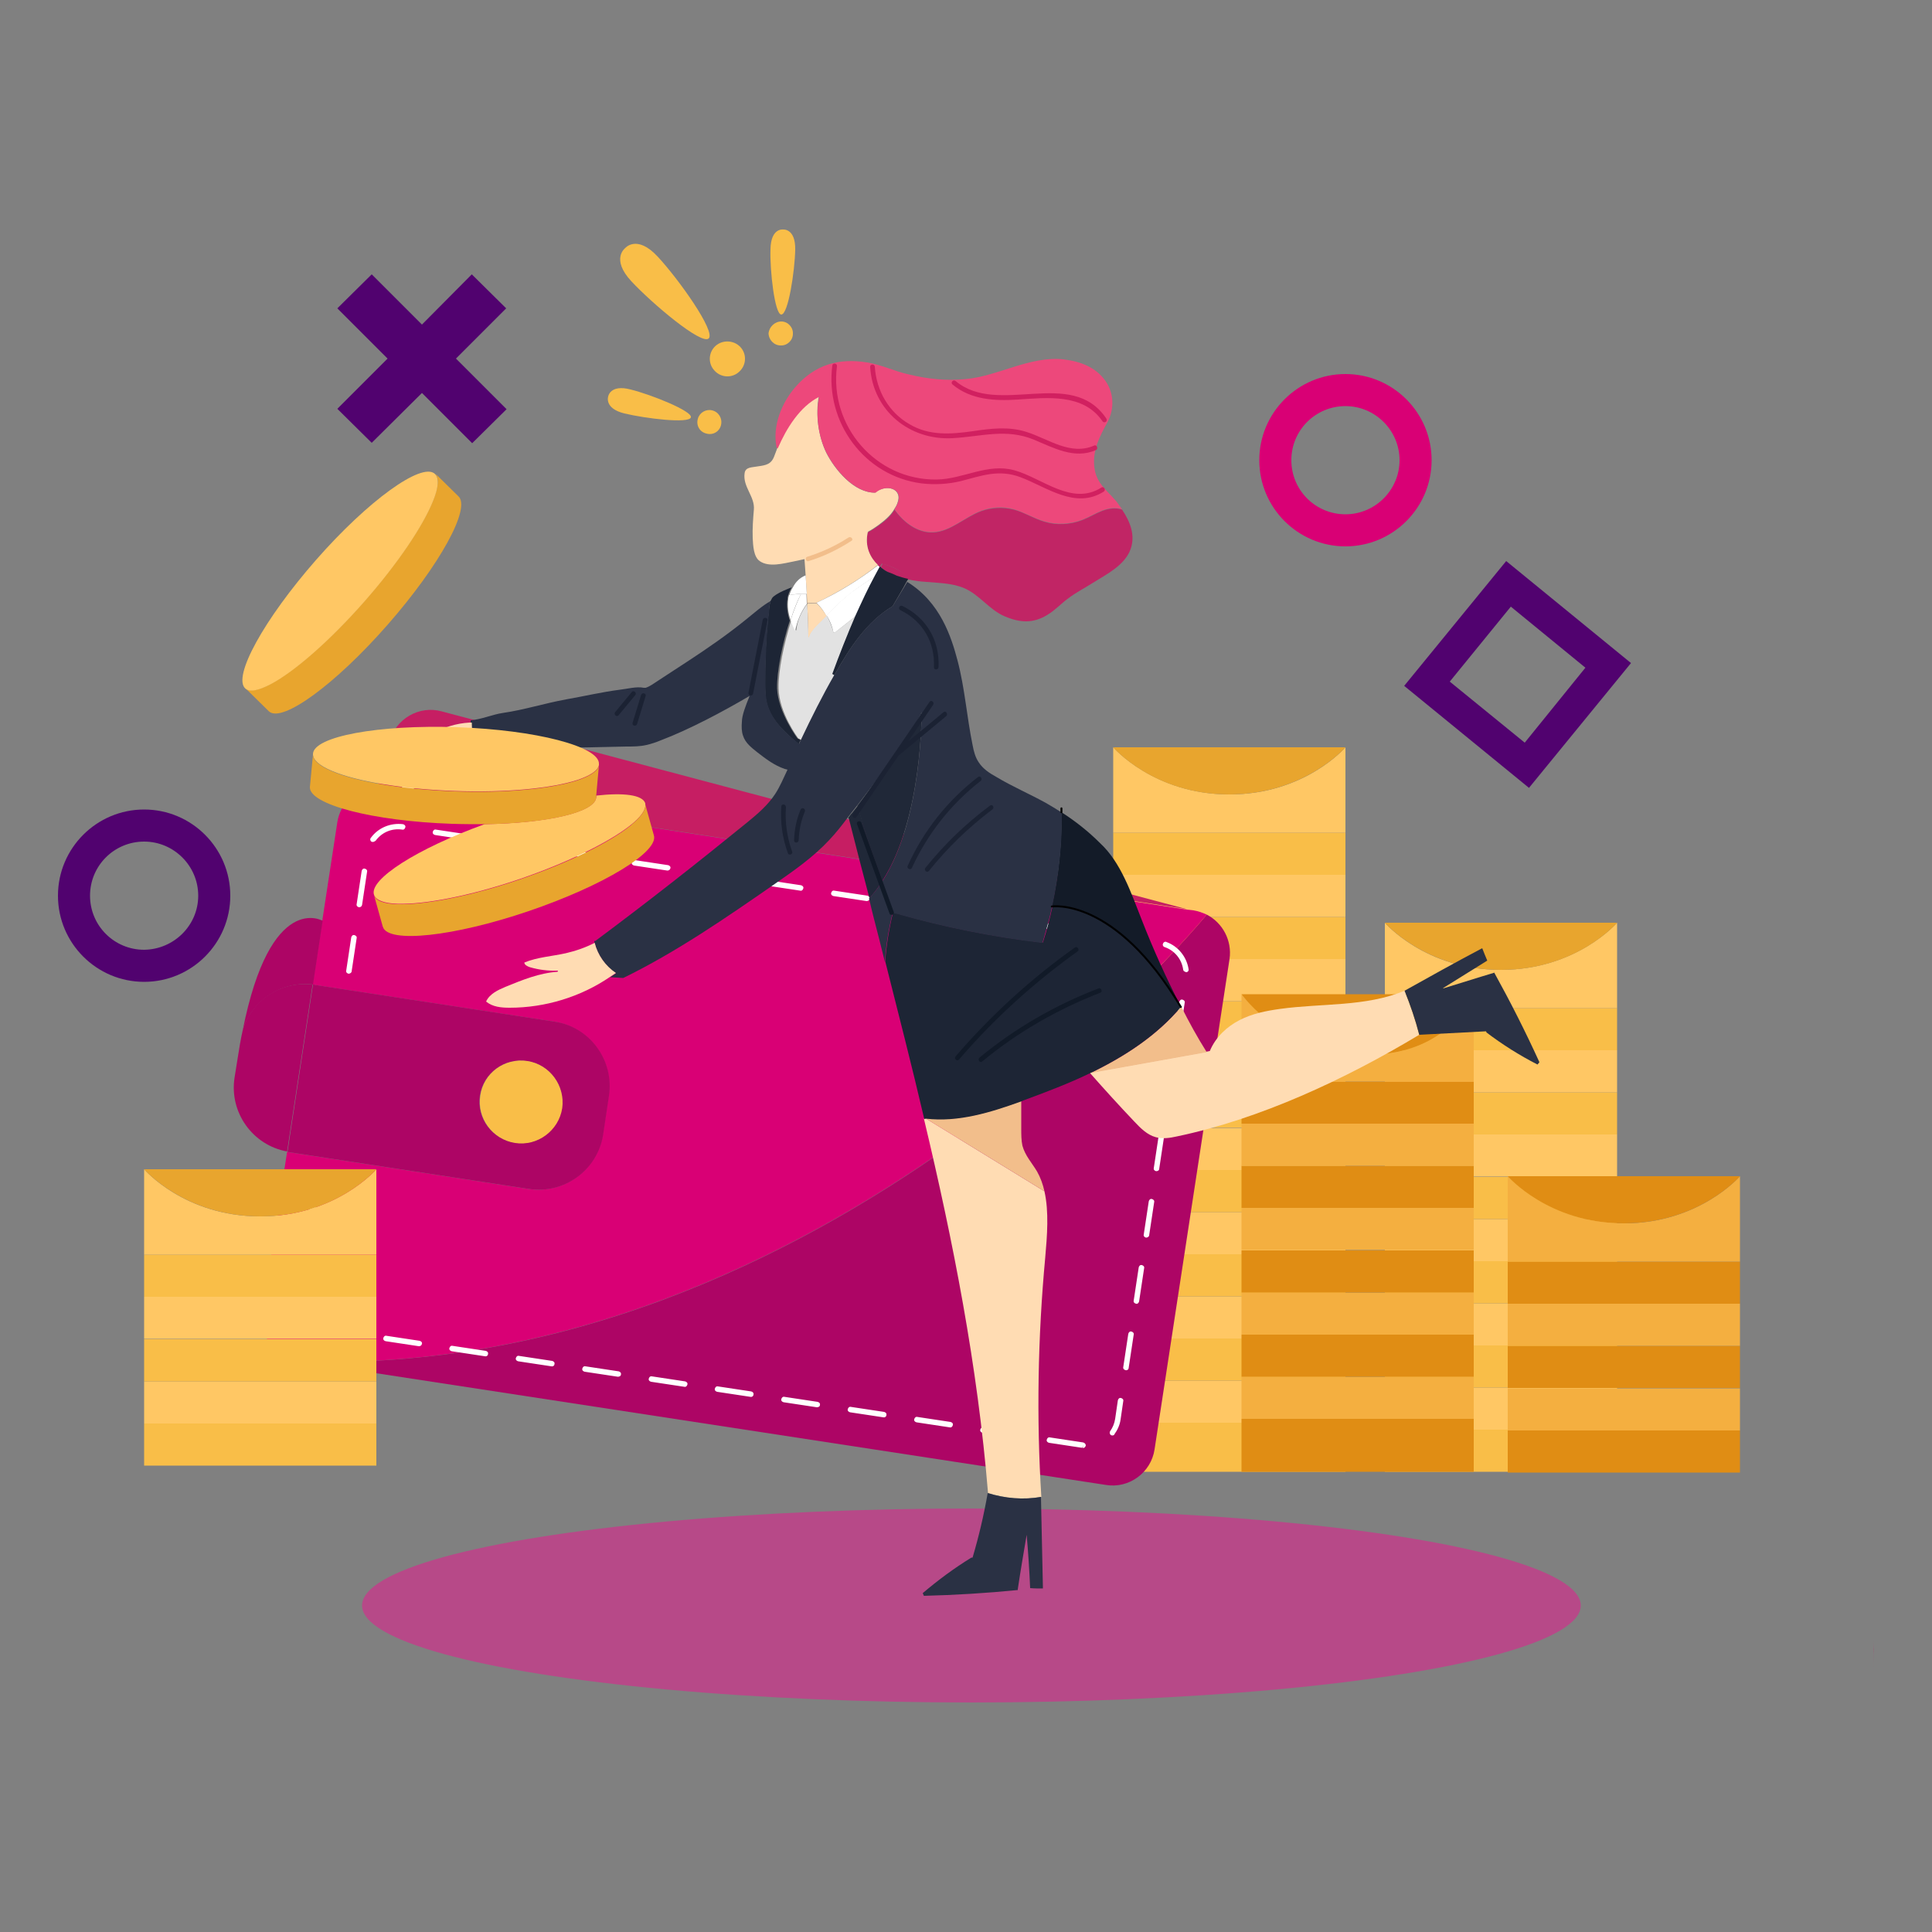 <?xml version="1.0" encoding="utf-8"?>
<!-- Generator: Adobe Illustrator 22.0.1, SVG Export Plug-In . SVG Version: 6.00 Build 0)  -->
<svg version="1.1" xmlns="http://www.w3.org/2000/svg" xmlns:xlink="http://www.w3.org/1999/xlink" x="0px" y="0px"
	 viewBox="0 0 500 500" style="enable-background:new 0 0 500 500;" xml:space="preserve">
<rect x="0" y="0" width="500" height="500" fill="#808080" stroke="none"/>
<style type="text/css">
	.st0{display:none;}
	.st1{display:inline;fill:#C0FFFD;}
	.st2{display:inline;fill:#9CF2F2;}
	.st3{fill:#B74988;}
	.st4{fill:#F9BE48;}
	.st5{fill:#FFC764;}
	.st6{fill:#E8A52E;}
	.st7{fill:#E08D14;}
	.st8{fill:#F4AF40;}
	.st9{fill:#51026F;}
	.st10{fill:#D90075;}
	.st11{fill:#C61E63;}
	.st12{fill:#AD0565;}
	.st13{fill:#FFFFFF;}
	.st14{fill:#C12565;}
	.st15{fill:#FFDCB3;}
	.st16{fill:#ED487B;}
	.st17{fill:#202838;}
	.st18{fill:#131B28;}
	.st19{fill:#E2E2E2;}
	.st20{fill:#F2BE8B;}
	.st21{fill:#2A3144;}
	.st22{fill:#1D2535;}
	.st23{fill:none;stroke:#000000;stroke-width:0.5;stroke-linecap:round;stroke-linejoin:round;}
	.st24{fill:#1B2233;}
	.st25{fill:#111A28;}
	.st26{fill:#D12060;}
</style>
<g id="BACKGROUND" class="st0">
	<path class="st1" d="M500,0v224.7c-19-10.5-38.4-19.3-60-24.2c-25.7-5.9-50.5-10.9-76.5-4.1c-25.6,6.7-48.9,18.4-68.5,36.3
		c-53.5,48.6-95.7,113.6-131.5,175.9c-14.1,24.6-27.1,49.5-38.8,75.3c-1.7,3.8-5.5,10.4-6.8,16.1H0V0H500z"/>
	<path class="st2" d="M500,224.7V500H117.8c1.3-5.7,5.1-12.4,6.8-16.1c11.7-25.8,24.7-50.7,38.8-75.3
		c35.8-62.4,78-127.4,131.5-175.9c19.7-17.8,43-29.5,68.5-36.3c26-6.9,50.8-1.8,76.5,4.1C461.6,205.4,481,214.2,500,224.7z"/>
</g>
<g id="OBJECTS">
	<g>
		<ellipse class="st3" cx="251.4" cy="415.5" rx="157.7" ry="25.1"/>
		<g>
			<rect x="358.4" y="370" class="st4" width="60.1" height="10.9"/>
			<rect x="358.4" y="359.1" class="st5" width="60.1" height="10.9"/>
			<rect x="358.4" y="348.2" class="st4" width="60.1" height="10.9"/>
			<rect x="358.4" y="337.3" class="st5" width="60.1" height="10.9"/>
			<rect x="358.4" y="326.4" class="st4" width="60.1" height="10.9"/>
			<rect x="358.4" y="315.5" class="st5" width="60.1" height="10.9"/>
			<rect x="358.4" y="304.6" class="st4" width="60.1" height="10.9"/>
			<rect x="358.4" y="293.6" class="st5" width="60.1" height="10.9"/>
			<rect x="358.4" y="282.7" class="st4" width="60.1" height="10.9"/>
			<rect x="358.4" y="271.8" class="st5" width="60.1" height="10.9"/>
			<rect x="358.4" y="260.9" class="st4" width="60.1" height="10.9"/>
			<path class="st5" d="M358.4,238.8v22.1h60.1v-22.1c0,0-10.5,12.2-30.1,12.2S358.4,238.8,358.4,238.8z"/>
			<path class="st6" d="M418.5,238.8h-60.1c0,0,10.5,12.2,30.1,12.2S418.5,238.8,418.5,238.8z"/>
		</g>
		<g>
			<rect x="288.1" y="368.2" class="st4" width="60.1" height="12.7"/>
			<rect x="288.1" y="357.3" class="st5" width="60.1" height="10.9"/>
			<rect x="288.1" y="346.4" class="st4" width="60.1" height="10.9"/>
			<rect x="288.1" y="335.5" class="st5" width="60.1" height="10.9"/>
			<rect x="288.1" y="324.6" class="st4" width="60.1" height="10.9"/>
			<rect x="288.1" y="313.7" class="st5" width="60.1" height="10.9"/>
			<rect x="288.1" y="302.8" class="st4" width="60.1" height="10.9"/>
			<rect x="288.1" y="291.9" class="st5" width="60.1" height="10.9"/>
			<rect x="288.1" y="280.9" class="st4" width="60.1" height="10.9"/>
			<rect x="288.1" y="270" class="st5" width="60.1" height="10.9"/>
			<rect x="288.1" y="259.1" class="st4" width="60.1" height="10.9"/>
			<rect x="288.1" y="248.2" class="st5" width="60.1" height="10.9"/>
			<rect x="288.1" y="237.3" class="st4" width="60.1" height="10.9"/>
			<rect x="288.1" y="226.4" class="st5" width="60.1" height="10.9"/>
			<rect x="288.1" y="215.5" class="st4" width="60.1" height="10.9"/>
			<path class="st5" d="M348.2,193.4v22.1h-60.1v-22.1c0,0,10.5,12.2,30.1,12.2S348.2,193.4,348.2,193.4z"/>
			<path class="st6" d="M288.1,193.4h60.1c0,0-10.5,12.2-30.1,12.2S288.1,193.4,288.1,193.4z"/>
		</g>
		<g>
			<rect x="321.3" y="367.2" class="st7" width="60.1" height="13.7"/>
			<rect x="321.3" y="356.3" class="st8" width="60.1" height="10.9"/>
			<rect x="321.3" y="345.4" class="st7" width="60.1" height="10.9"/>
			<rect x="321.3" y="334.5" class="st8" width="60.1" height="10.9"/>
			<rect x="321.3" y="323.6" class="st7" width="60.1" height="10.9"/>
			<rect x="321.3" y="312.6" class="st8" width="60.1" height="10.9"/>
			<rect x="321.3" y="301.7" class="st7" width="60.1" height="10.9"/>
			<rect x="321.3" y="290.8" class="st8" width="60.1" height="10.9"/>
			<rect x="321.3" y="279.9" class="st7" width="60.1" height="10.9"/>
			<path class="st8" d="M381.4,257.3v22.6h-60.1v-22.6c0,0,10.9,15.7,32.5,15.7S381.4,257.3,381.4,257.3z"/>
			<path class="st7" d="M321.3,257.3h60.1c0,0-6.1,15.7-27.6,15.7S321.3,257.3,321.3,257.3z"/>
		</g>
		<polygon class="st9" points="131.1,105.9 122.2,114.7 109.2,101.7 96.2,114.6 87.3,105.8 100.3,92.8 87.3,79.8 96.2,71 109.2,84 
			122.1,71 131,79.8 118,92.8 		"/>
		<path class="st9" d="M389.8,145.2l32.3,26.4l-26.4,32.3l-32.3-26.4L389.8,145.2z M410.3,172.8L391,157l-15.8,19.4l19.4,15.8
			L410.3,172.8z"/>
		<path class="st10" d="M348.2,96.8c12.3,0,22.3,10,22.3,22.3s-10,22.3-22.3,22.3c-12.3,0-22.3-10-22.3-22.3S335.9,96.8,348.2,96.8z
			 M362.2,119.1c0-7.7-6.3-14-14-14c-7.7,0-14,6.2-14,14s6.3,14,14,14C355.9,133.1,362.2,126.8,362.2,119.1z"/>
		<path class="st11" d="M484.9,426.9c0-0.7,0.1-1.4,0.1-2.1c-0.1,2.1-0.1,4.4-0.1,6.9V426.9z"/>
		<g>
			<path class="st12" d="M318.2,248.2l-19.4,126.9c-0.9,6-6.6,10.2-12.6,9.2l-209-32c137,5,235.1-115.6,235.1-115.6
				C316.4,238.8,318.9,243.4,318.2,248.2z"/>
			<path class="st10" d="M308.9,235.6c1.2,0.2,2.3,0.6,3.4,1.1c0,0-98.2,120.5-235.1,115.6c-6-0.9-10.2-6.6-9.3-12.6l6.4-41.6
				c0.2,0,0.3,0.1,0.5,0.1l62,9.5c9.2,1.4,17.8-5,19.2-14.1l1.5-10c1.4-9.2-5-17.8-14.1-19.2l-62-9.5c-0.2,0-0.3-0.1-0.5-0.1
				l2.5-16.5l3.9-25.5c0.8-5.2,5.2-9.1,10.3-9.3c0.8-0.1,1.5,0,2.3,0.1l207.2,31.8L308.9,235.6z"/>
			<path class="st11" d="M307.2,235.3L100,203.6c-0.8-0.1-1.5-0.2-2.3-0.1l3.1-11.6c1.6-5.9,7.7-9.4,13.5-7.8L307.2,235.3z"/>
			<path class="st12" d="M157.6,283.6l-1.5,10c-1.4,9.2-10.1,15.5-19.2,14.1l-62-9.5c-0.2,0-0.3-0.1-0.5-0.1l6.6-43.3
				c0.2,0,0.3,0,0.5,0.1l62,9.5C152.6,265.7,159,274.4,157.6,283.6z M145.4,286.8c0.9-5.8-3.1-11.3-9-12.2
				c-5.8-0.9-11.3,3.1-12.2,8.9c-0.9,5.8,3.1,11.3,9,12.2C139,296.7,144.5,292.6,145.4,286.8z"/>
			<path class="st4" d="M136.5,274.6c5.8,0.9,9.8,6.4,9,12.2c-0.9,5.8-6.4,9.9-12.2,9c-5.8-0.9-9.9-6.4-9-12.2
				C125.1,277.7,130.6,273.7,136.5,274.6z"/>
			<path class="st12" d="M80.9,254.8L74.3,298c-8.9-1.6-15-10.1-13.6-19.1l0.8-5c0.4-2.6,0.8-5,1.3-7.2
				C65,258.9,72.7,253.8,80.9,254.8z"/>
			<path class="st12" d="M83.5,238.3l-2.5,16.5c-8.2-1-15.9,4.2-18.2,11.9C70,230.4,83.5,238.3,83.5,238.3z"/>
			<path class="st13" d="M271.5,373.4c-0.4-0.1-0.7-0.4-0.6-0.8c0.1-0.4,0.4-0.7,0.8-0.6l8.6,1.3c0.4,0.1,0.7,0.4,0.7,0.8
				c-0.1,0.4-0.4,0.7-0.8,0.6l0.1-0.7l-0.2,0.7L271.5,373.4z"/>
			<path class="st13" d="M262.9,372.1l-8.6-1.3c-0.4-0.1-0.7-0.4-0.6-0.8c0.1-0.4,0.4-0.7,0.8-0.6l8.6,1.3c0.4,0.1,0.7,0.4,0.6,0.8
				C263.7,371.9,263.3,372.1,262.9,372.1z"/>
			<path class="st13" d="M245.8,369.4l-8.6-1.3c-0.4-0.1-0.7-0.4-0.6-0.8c0.1-0.4,0.4-0.7,0.8-0.6l8.6,1.3c0.4,0.1,0.7,0.4,0.6,0.8
				C246.5,369.2,246.2,369.5,245.8,369.4z"/>
			<path class="st13" d="M228.6,366.8l-8.6-1.3c-0.4-0.1-0.7-0.4-0.6-0.8c0.1-0.4,0.4-0.7,0.8-0.6l8.6,1.3c0.4,0.1,0.7,0.4,0.6,0.8
				C229.4,366.6,229,366.9,228.6,366.8z"/>
			<path class="st13" d="M211.4,364.2l-8.6-1.3c-0.4-0.1-0.7-0.4-0.6-0.8c0.1-0.4,0.4-0.7,0.8-0.6l8.6,1.3c0.4,0.1,0.7,0.4,0.6,0.8
				C212.2,364,211.8,364.2,211.4,364.2z"/>
			<path class="st13" d="M194.2,361.5l-8.6-1.3c-0.4-0.1-0.7-0.4-0.6-0.8c0.1-0.4,0.4-0.7,0.8-0.6l8.6,1.3c0.4,0.1,0.7,0.4,0.6,0.8
				C195,361.3,194.6,361.6,194.2,361.5z"/>
			<path class="st13" d="M177.1,358.9l-8.6-1.3c-0.4-0.1-0.7-0.4-0.6-0.8c0.1-0.4,0.4-0.7,0.8-0.6l8.6,1.3c0.4,0.1,0.7,0.4,0.6,0.8
				C177.8,358.7,177.5,359,177.1,358.9z"/>
			<path class="st13" d="M159.9,356.3l-8.6-1.3c-0.4-0.1-0.7-0.4-0.6-0.8c0.1-0.4,0.4-0.7,0.8-0.6l8.6,1.3c0.4,0.1,0.7,0.4,0.6,0.8
				C160.7,356.1,160.3,356.3,159.9,356.3z"/>
			<path class="st13" d="M142.7,353.6l-8.6-1.3c-0.4-0.1-0.7-0.4-0.6-0.8c0.1-0.4,0.4-0.7,0.8-0.6l8.6,1.3c0.4,0.1,0.7,0.4,0.6,0.8
				C143.5,353.4,143.1,353.7,142.7,353.6z"/>
			<path class="st13" d="M125.5,351l-8.6-1.3c-0.4-0.1-0.7-0.4-0.6-0.8c0.1-0.4,0.4-0.7,0.8-0.6l8.6,1.3c0.4,0.1,0.7,0.4,0.6,0.8
				C126.3,350.8,125.9,351.1,125.5,351z"/>
			<path class="st13" d="M108.4,348.4l-8.6-1.3c-0.4-0.1-0.7-0.4-0.6-0.8c0.1-0.4,0.4-0.7,0.8-0.6l8.6,1.3c0.4,0.1,0.7,0.4,0.6,0.8
				C109.1,348.2,108.8,348.4,108.4,348.4z"/>
			<path class="st13" d="M91.2,345.7l-7-1.1c-0.6-0.1-1.1-0.2-1.7-0.4c-0.4-0.1-0.6-0.6-0.4-0.9c0.1-0.4,0.6-0.6,0.9-0.4
				c0.5,0.2,0.9,0.3,1.4,0.4l7,1.1c0.4,0.1,0.7,0.4,0.6,0.8C92,345.5,91.6,345.8,91.2,345.7z"/>
			<path class="st13" d="M287.8,371.5c-0.1,0-0.2-0.1-0.3-0.1c-0.3-0.2-0.4-0.7-0.2-1c0.7-1,1.1-2,1.3-3.2l0.7-4.8
				c0.1-0.4,0.4-0.7,0.8-0.6c0.4,0.1,0.7,0.4,0.6,0.8l-0.7,4.8c-0.2,1.4-0.8,2.7-1.6,3.8C288.4,371.4,288.1,371.5,287.8,371.5z"/>
			<path class="st13" d="M77.4,337.8c-0.3,0-0.6-0.3-0.6-0.6c-0.1-0.8-0.1-1.7,0-2.6l1-6.3c0.1-0.4,0.4-0.7,0.8-0.6
				c0.4,0.1,0.7,0.4,0.6,0.8l-1,6.3c-0.1,0.7-0.1,1.4,0,2.1c0.1,0.4-0.2,0.8-0.6,0.8C77.6,337.9,77.5,337.9,77.4,337.8z"/>
			<path class="st13" d="M291.3,354.6c-0.4-0.1-0.7-0.4-0.6-0.8l1.3-8.6c0.1-0.4,0.4-0.7,0.8-0.6c0.4,0.1,0.7,0.4,0.6,0.8l-1.3,8.6
				C292.1,354.4,291.7,354.7,291.3,354.6z"/>
			<path class="st13" d="M79.7,320.7c-0.4-0.1-0.7-0.4-0.6-0.8l1.3-8.6c0.1-0.4,0.4-0.7,0.8-0.6c0.4,0.1,0.7,0.4,0.6,0.8l-1.3,8.6
				C80.5,320.4,80.1,320.7,79.7,320.7z"/>
			<path class="st13" d="M294,337.4c-0.4-0.1-0.7-0.4-0.6-0.8l1.3-8.6c0.1-0.4,0.4-0.7,0.8-0.6c0.4,0.1,0.7,0.4,0.6,0.8l-1.3,8.6
				C294.7,337.2,294.4,337.5,294,337.4z"/>
			<path class="st13" d="M296.6,320.3c-0.4-0.1-0.7-0.4-0.6-0.8l1.3-8.6c0.1-0.4,0.4-0.7,0.8-0.6c0.4,0.1,0.7,0.4,0.6,0.8l-1.3,8.6
				C297.4,320,297,320.3,296.6,320.3z"/>
			<path class="st13" d="M299.2,303.1c-0.4-0.1-0.7-0.4-0.6-0.8l1.3-8.6c0.1-0.4,0.4-0.7,0.8-0.6c0.4,0.1,0.7,0.4,0.6,0.8l-1.3,8.6
				C300,302.9,299.6,303.1,299.2,303.1z"/>
			<path class="st13" d="M301.9,285.9c-0.4-0.1-0.7-0.4-0.6-0.8l1.3-8.6c0.1-0.4,0.4-0.7,0.8-0.6c0.4,0.1,0.7,0.4,0.6,0.8l-1.3,8.6
				C302.6,285.7,302.3,286,301.9,285.9z"/>
			<path class="st13" d="M90.2,252c-0.4-0.1-0.7-0.4-0.6-0.8l1.3-8.6c0.1-0.4,0.4-0.7,0.8-0.6c0.4,0.1,0.7,0.4,0.6,0.8l-1.3,8.6
				C91,251.7,90.6,252,90.2,252z"/>
			<path class="st13" d="M304.5,268.7c-0.4-0.1-0.7-0.4-0.6-0.8l1.3-8.6c0.1-0.4,0.4-0.7,0.8-0.6c0.4,0.1,0.7,0.4,0.6,0.8l-1.3,8.6
				C305.3,268.5,304.9,268.8,304.5,268.7z"/>
			<path class="st13" d="M92.9,234.8c-0.4-0.1-0.7-0.4-0.6-0.8l1.3-8.6c0.1-0.4,0.4-0.7,0.8-0.6c0.4,0.1,0.7,0.4,0.6,0.8l-1.3,8.6
				C93.6,234.6,93.3,234.8,92.9,234.8z"/>
			<path class="st13" d="M306.8,251.5c-0.3,0-0.6-0.3-0.6-0.6c-0.4-2.7-2.2-4.9-4.8-5.8c-0.4-0.1-0.6-0.6-0.4-0.9
				c0.1-0.4,0.6-0.6,0.9-0.4c3,1.1,5.2,3.8,5.7,7c0.1,0.4-0.2,0.8-0.6,0.8C306.9,251.6,306.8,251.6,306.8,251.5z"/>
			<path class="st13" d="M96.4,217.9c-0.1,0-0.2-0.1-0.3-0.1c-0.3-0.2-0.4-0.7-0.1-1c1.9-2.6,5.1-3.9,8.3-3.5c0,0,0,0,0,0
				c0.4,0.1,0.7,0.4,0.6,0.8c-0.1,0.4-0.4,0.7-0.8,0.6c-2.7-0.4-5.3,0.7-6.9,2.9C96.9,217.8,96.7,217.9,96.4,217.9z"/>
			<path class="st13" d="M293,243.7l-8.6-1.3c-0.4-0.1-0.7-0.4-0.6-0.8c0.1-0.4,0.4-0.7,0.8-0.6l8.6,1.3c0.4,0.1,0.7,0.4,0.6,0.8
				C293.7,243.5,293.4,243.7,293,243.7z"/>
			<path class="st13" d="M275.8,241.1l-8.6-1.3c-0.4-0.1-0.7-0.4-0.6-0.8c0.1-0.4,0.4-0.7,0.8-0.6l8.6,1.3c0.4,0.1,0.7,0.4,0.6,0.8
				C276.6,240.8,276.2,241.1,275.8,241.1z"/>
			<path class="st13" d="M258.6,238.4l-8.6-1.3c-0.4-0.1-0.7-0.4-0.6-0.8s0.4-0.7,0.8-0.6l8.6,1.3c0.4,0.1,0.7,0.4,0.6,0.8
				S259,238.5,258.6,238.4z"/>
			<path class="st13" d="M241.4,235.8l-8.6-1.3c-0.4-0.1-0.7-0.4-0.6-0.8s0.4-0.7,0.8-0.6l8.6,1.3c0.4,0.1,0.7,0.4,0.6,0.8
				C242.2,235.6,241.8,235.8,241.4,235.8z"/>
			<path class="st13" d="M224.3,233.2l-8.6-1.3c-0.4-0.1-0.7-0.4-0.6-0.8s0.4-0.7,0.8-0.6l8.6,1.3c0.4,0.1,0.7,0.4,0.6,0.8
				C225,232.9,224.7,233.2,224.3,233.2z"/>
			<path class="st13" d="M207.1,230.5l-8.6-1.3c-0.4-0.1-0.7-0.4-0.6-0.8c0.1-0.4,0.4-0.7,0.8-0.6l8.6,1.3c0.4,0.1,0.7,0.4,0.6,0.8
				S207.5,230.6,207.1,230.5z"/>
			<path class="st13" d="M189.9,227.9l-8.6-1.3c-0.4-0.1-0.7-0.4-0.6-0.8c0.1-0.4,0.4-0.7,0.8-0.6l8.6,1.3c0.4,0.1,0.7,0.4,0.6,0.8
				S190.3,227.9,189.9,227.9z"/>
			<path class="st13" d="M172.7,225.3l-8.6-1.3c-0.4-0.1-0.7-0.4-0.6-0.8c0.1-0.4,0.4-0.7,0.8-0.6l8.6,1.3c0.4,0.1,0.7,0.4,0.6,0.8
				S173.1,225.3,172.7,225.3z"/>
			<path class="st13" d="M155.6,222.6l-8.6-1.3c-0.4-0.1-0.7-0.4-0.6-0.8s0.4-0.7,0.8-0.6l8.6,1.3c0.4,0.1,0.7,0.4,0.6,0.8
				C156.3,222.4,156,222.7,155.6,222.6z"/>
			<path class="st13" d="M138.4,220l-8.6-1.3c-0.4-0.1-0.7-0.4-0.6-0.8s0.4-0.7,0.8-0.6l8.6,1.3c0.4,0.1,0.7,0.4,0.6,0.8
				C139.2,219.8,138.8,220,138.4,220z"/>
			<path class="st13" d="M121.2,217.4l-8.6-1.3c-0.4-0.1-0.7-0.4-0.6-0.8c0.1-0.4,0.4-0.7,0.8-0.6l8.6,1.3c0.4,0.1,0.7,0.4,0.6,0.8
				C122,217.1,121.6,217.4,121.2,217.4z"/>
		</g>
		<g>
			<path class="st14" d="M228.2,145.9c-0.2,0.3-0.3,0.6-0.5,0.9c-0.2-0.2-0.4-0.3-0.5-0.5c-1.9-1.8-3.5-4.7-2.6-8.6c0,0,0,0,0.1,0
				c1-0.5,2-1.2,2.7-1.7c1.7-1.2,3.1-2.4,4.1-4.1c2.3,3.3,6,6.1,10,5.9c4.5-0.2,8.1-3.9,12.4-5.5c2.7-1,5.8-1.1,8.5-0.4
				c2.7,0.7,5.1,2.3,7.8,3.1c3.2,1,6.8,0.8,9.9-0.4c1.8-0.7,3.4-1.7,5.2-2.4c1.6-0.6,3.5-0.9,5.1-0.3c2,3,3.5,6.5,2.2,10.2
				c-1.5,4.2-6.2,6.5-9.7,8.7c-2.2,1.4-4.4,2.5-6.5,4.1c-1.8,1.3-3.3,3-5.3,4.2c-3.7,2.3-7.1,2.1-11.1,0.4c-4-1.7-6.5-5.6-10.5-7.3
				c-3.1-1.3-6.4-1.3-9.7-1.6c-1.6-0.1-3.3-0.3-5-0.7c0,0,0,0,0-0.1c0-0.5-0.4-1-0.9-1.3C232.4,147.3,230.4,146.4,228.2,145.9z"/>
			<path class="st15" d="M211.3,156c-0.1,0-0.2,0.1-0.3,0.1l-1.9-0.1c-0.1,0.1-0.2,0.2-0.2,0.3c0-0.9-0.1-1.7-0.1-2.6
				c-0.1-1.6-0.2-3.3-0.3-4.8c-0.1-1.6-0.2-3-0.3-4.2c-0.9,0.2-1.9,0.4-2.8,0.6c-2.6,0.5-6.4,1.6-8.8-0.1c-1.6-1.1-1.7-4.1-1.8-5.9
				c-0.1-2.5,0.1-5,0.3-7.4c0.3-3.4-2.9-5.9-2.4-9.4c0.2-1.7,1.9-1.5,3.4-1.8c2.1-0.3,3.5-0.5,4.3-2.7c0.3-0.7,0.5-1.4,0.8-2.1
				c2.2-5.2,5.7-10.8,10.7-13.3c-0.9,4.7-0.1,10.3,1.9,14.5c2.2,4.4,7.2,10.5,12.7,10.4v0c2.6-2.3,7.3-1.2,5.7,2.8
				c-0.2,0.6-0.5,1-0.8,1.5c-1,1.7-2.5,2.9-4.1,4.1c-0.7,0.5-1.7,1.2-2.7,1.7c0-0.1,0-0.1,0-0.2c0,0.1,0,0.1,0,0.2
				c-0.9,3.9,0.7,6.8,2.6,8.6C222.3,150.1,216.9,153.3,211.3,156z"/>
			<path class="st16" d="M226.6,127.5L226.6,127.5c-5.5,0.1-10.5-6-12.7-10.3c-2.1-4.2-2.9-9.8-1.9-14.5c-5,2.5-8.5,8.2-10.7,13.3
				l-0.3-0.1c-1.2-5.6,1.3-11.7,4.9-15.8c5-5.7,11.1-7.5,18.5-6.3c3.8,0.6,7.1,2.3,10.8,3.1c4.9,1.2,9.8,1.7,14.8,1.2
				c8.4-0.8,16.5-6,25.2-5.1c4.3,0.5,8.4,2,10.9,5.6c2.2,3.1,2.3,7.2,0.6,10.5c-2.1,3.8-4.2,7.8-3.4,12.4c0.7,4.2,4.1,6,6.3,9.2
				c0.3,0.4,0.5,0.7,0.8,1.1c-1.6-0.6-3.5-0.3-5.1,0.3c-1.8,0.7-3.4,1.7-5.2,2.4c-3.1,1.2-6.7,1.4-9.9,0.4c-2.7-0.8-5.1-2.3-7.8-3.1
				c-2.8-0.8-5.8-0.6-8.5,0.4c-4.3,1.6-7.8,5.3-12.4,5.5c-4.1,0.2-7.7-2.6-10-5.9c0.3-0.5,0.6-1,0.8-1.5
				C233.9,126.3,229.2,125.2,226.6,127.5z"/>
			<path class="st17" d="M219.7,211.9l-0.2-0.2c0.3-0.4,0.6-0.9,1-1.3c0.5-0.6,1-1.3,1.5-1.9c1.8,6.6,4,13.1,6.5,19.4
				c-1.1,1.6-2.2,3.2-3.5,4.5C223.2,225.5,221.4,218.7,219.7,211.9z"/>
			<path class="st17" d="M238.5,184.2c0,0,0.3,27.6-10.1,43.7c-2.5-6.3-4.7-12.8-6.5-19.4c2.7-3.6,5.4-7.2,8.1-10.8
				C233.2,193.4,236.5,189.1,238.5,184.2z"/>
			<path class="st18" d="M284.7,218.2c5.4,5,8,12.8,10.8,19.9c3,7.7,6.4,15.2,10.1,22.4h0c-17.2-28.6-33.4-26-33.4-26
				c1.8-8,2.6-16.2,2.5-24.3C278.3,212.5,281.7,215.2,284.7,218.2L284.7,218.2z"/>
			<path class="st13" d="M204,155c0-0.3,0.1-0.6,0.2-1c1-0.2,2.1-0.2,3.1-0.3v0c-0.9,1.7-1.9,4.1-2.7,6.8
				C204,158.7,203.7,156.8,204,155z"/>
			<path class="st19" d="M208.9,156.3c0.2,3.2,0.3,6.3,0.3,8.5h0.1c0.4-1.6,2.3-3.3,3.4-4.4c0.4-0.4,0.8-0.8,1.2-1.2
				c0.8,1.4,1.4,2.9,1.8,4.5l0.5-0.1c1.8-1.4,3.5-2.8,5.3-4.2c-2.2,5-4.3,10.2-6,15.1l0.5,0.3c-3.1,5.5-6,11-8.6,16.7l-0.8-0.4
				c0,0-5-6.6-5.1-13c-0.1-4.4,1.4-11.7,3.3-17.6c0.3,0.9,0.7,1.8,1.1,2.6l0.2,0C206.3,160.7,207.4,158.3,208.9,156.3z"/>
			<path class="st13" d="M211.3,156c5.6-2.6,11-5.9,15.9-9.7c0.2,0.2,0.3,0.3,0.5,0.5c-0.4,0.8-0.9,1.6-1.3,2.4
				c-0.2,0.1-0.3,0.2-0.5,0.3c-2,1.4-4.1,2.7-6.1,4.3c-2.1,1.7-4.1,3.7-6,5.6C213.2,158.1,212.3,157,211.3,156L211.3,156z"/>
			<path class="st13" d="M208.5,148.9c0.1,1.5,0.2,3.1,0.3,4.8c-0.5,0-0.9,0-1.4,0c-1,0-2.1,0.1-3.1,0.3c0.2-0.7,0.5-1.4,0.9-2
				C205.9,150.6,207,149.5,208.5,148.9z"/>
			<path class="st4" d="M202.7,59.4c0,0,3.2-0.3,3.1,5.2c-0.1,5.5-1.8,16.8-3.6,16.8c-1.7,0-3-11.5-2.8-16.9
				C199.5,58.9,202.7,59.4,202.7,59.4z"/>
			<path class="st14" d="M234.2,148.6c0.4,0.3,0.9,0.8,0.9,1.3c0,0,0,0,0,0.1c-1-0.2-1.9-0.4-2.8-0.8c-0.8-0.4-1.6-0.7-2.4-1
				c-0.6-0.3-1.3-0.8-2-1.4c0.2-0.3,0.3-0.6,0.5-0.9C230.4,146.4,232.4,147.3,234.2,148.6z"/>
			<path class="st15" d="M209.2,164.9c0-2.3-0.1-5.3-0.3-8.5c0.1-0.1,0.1-0.2,0.2-0.3l1.9,0.1c0.1,0,0.2-0.1,0.3-0.1l0,0
				c1,0.9,1.9,2.1,2.6,3.3c-0.4,0.4-0.8,0.8-1.2,1.2c-1.1,1.1-3,2.8-3.4,4.4H209.2z"/>
			<path class="st13" d="M205.7,163.1c-0.4-0.8-0.8-1.7-1.1-2.6c0.9-2.7,1.8-5,2.7-6.8v0c0.5,0,0.9,0,1.4,0c0,0.9,0.1,1.7,0.1,2.6
				c-1.5,2-2.5,4.4-3,6.9L205.7,163.1z"/>
			<path class="st15" d="M363.5,256.4c1.5,3.7,2.8,7.5,3.8,11.4c0,0,0,0,0,0c-19.3,11.6-41.2,21.8-62.7,26.3
				c-1.8,0.4-3.7,0.7-5.5,0.2c-2.2-0.6-3.9-2.3-5.5-4c-3.9-4.1-7.8-8.4-11.6-12.7l30.1-5.4l1-0.2c1.5-3.6,4.4-6.3,7.7-8
				c3.3-1.7,6.9-2.4,10.5-2.9C342.2,259.6,353.4,260.6,363.5,256.4C363.5,256.4,363.5,256.4,363.5,256.4z"/>
			<path class="st20" d="M312.3,272.3l-30.1,5.4c8.9-4.3,17.2-9.7,23.5-17.2C307.7,264.5,309.9,268.5,312.3,272.3z"/>
			<path class="st15" d="M270.3,308.3c1.2,5.3,0.7,11.5,0.2,17.2c-1.9,20.4-2.3,41.4-1,61.9c-4.6,0.8-9.3,0.4-13.8-1v0
				c-2.7-32.9-9-65.1-16.6-96.9l0.4-0.1L270.3,308.3L270.3,308.3z"/>
			<path class="st20" d="M270.3,308.3l-30.8-18.9c8.4,1,16.8-1.6,24.8-4.5c0,2.4,0,4.8,0,7.2c0,1.5,0,3,0.3,4.4
				c0.7,2.6,2.5,4.5,3.8,6.7C269.3,304.8,269.9,306.5,270.3,308.3z"/>
			<path class="st21" d="M265.7,397.2L265.7,397.2c-0.8,4.7-1.6,9.4-2.3,14.1v0.2c-8.1,0.8-16.2,1.3-24.3,1.5l-0.3-0.7
				c4-3.4,8.2-6.5,12.6-9.2l0.3,0c1.6-5.4,2.9-10.9,3.9-16.6l0-0.1c0,0,0,0,0,0c4.5,1.4,9.2,1.8,13.8,1h0c0.2,7.7,0.3,15.5,0.5,23.2
				l0,0.5c-1.1,0-2.2,0-3.3-0.1v0C266.4,406.4,266.1,401.8,265.7,397.2z"/>
			<path class="st13" d="M226,149.4c0.1-0.1,0.3-0.2,0.5-0.3c-1.8,3.3-3.4,6.8-5,10.3c-1.8,1.4-3.5,2.8-5.3,4.2l-0.5,0.1
				c-0.3-1.6-0.9-3.1-1.8-4.5c1.9-1.9,3.9-3.9,6-5.6C221.9,152.1,223.9,150.8,226,149.4z"/>
			<path class="st15" d="M224.7,137.5c0,0,0,0.1,0,0.2c0,0,0,0-0.1,0C224.6,137.6,224.7,137.5,224.7,137.5z"/>
			<path class="st22" d="M206.4,191.1l0.8,0.4c-0.2,0.3-0.3,0.7-0.5,1.1c-3.4-2.9-7-6-8.2-10.3c-0.5-1.8-0.5-3.7-0.5-5.5
				c0-2.1,0-4.2,0.1-6.3c0.1-4.3,0.4-8.5,0.9-12.7c0.1-0.7,0.2-1.5,0.4-2.2c0.1-0.3,0.3-0.5,0.4-0.8c0.9-1.3,5.1-2.8,5.1-2.8
				c-0.4,0.6-0.7,1.3-0.9,2c-0.1,0.3-0.2,0.6-0.2,1c-0.3,1.9,0,3.8,0.6,5.6c-1.9,5.9-3.4,13.2-3.3,17.6
				C201.4,184.5,206.4,191.1,206.4,191.1z"/>
			<path class="st22" d="M231,156.9c-6.7,4-11.1,10.8-14.9,17.5c-0.1,0.1-0.1,0.2-0.2,0.3l-0.5-0.3c1.8-4.9,3.8-10,6-15.1
				c1.6-3.5,3.2-7,5-10.3c0.4-0.8,0.9-1.6,1.3-2.4c0.7,0.6,1.4,1.1,2,1.4c0.9,0.3,1.6,0.6,2.4,1c0.9,0.3,1.9,0.6,2.9,0.8
				c0,0.2-0.2,0.4-0.3,0.6c0,0,0,0,0,0C233.5,152.7,232.2,154.8,231,156.9z"/>
			<path class="st22" d="M305.7,260.5c-6.3,7.5-14.6,12.9-23.5,17.2c-5.6,2.7-11.4,4.9-17.1,7c-0.3,0.1-0.5,0.2-0.7,0.3
				c-8,2.9-16.4,5.5-24.8,4.5l-0.4,0.1c-3.2-13.7-6.7-27.3-10.1-40.8c0.3-4.3,1-8.5,2-12.6l0.6,0.1c0.2,0,0.3,0.1,0.5,0.1
				c12.2,3.5,24.7,6,37.4,7.5l0.3,0c1-3.1,1.8-6.2,2.5-9.4C272.2,234.5,288.5,231.9,305.7,260.5L305.7,260.5z"/>
			<path class="st4" d="M202.2,83.2c1.7,0,3.1,1.5,3,3.2c0,1.7-1.5,3.1-3.2,3c-1.7,0-3.1-1.5-3.1-3.2
				C199.1,84.6,200.5,83.2,202.2,83.2z"/>
			<path class="st21" d="M398.4,274.9l-0.5,0.6c-4.7-2.4-9.1-5.2-13.2-8.3l-0.1-0.3l-17.3,0.9c0,0,0,0,0,0c-1-3.9-2.3-7.7-3.8-11.4
				c6.6-3.7,13.1-7.3,19.7-10.8l0.4-0.2c0.4,1.1,0.9,2.2,1.3,3.2l0,0c-3.8,2.4-7.6,4.7-11.4,7.1l0,0.1c4.3-1.3,8.6-2.7,13-4l0.2-0.1
				C390.9,259.3,394.8,267,398.4,274.9z"/>
			<path class="st21" d="M270.5,207.7c1.4,0.8,2.9,1.7,4.3,2.6c0.1,8.2-0.8,16.3-2.5,24.3c-0.7,3.2-1.6,6.3-2.5,9.4l-0.3,0
				c-12.6-1.5-25.1-4-37.4-7.5c-0.2,0-0.3-0.1-0.5-0.1l-0.6-0.1c-1,4.1-1.7,8.3-2,12.6c-0.5-2-1-4-1.5-6c-0.9-3.5-1.8-6.9-2.6-10.4
				c1.3-1.4,2.5-2.9,3.5-4.5c10.4-16.1,10.1-43.7,10.1-43.7c-2.1,4.9-5.3,9.2-8.5,13.4c-2.7,3.6-5.4,7.2-8.2,10.8
				c-0.5,0.6-1,1.3-1.5,1.9c-0.3,0.4-0.7,0.9-1,1.3c-1.5,2-3,3.9-4.7,5.7c-4.1,4.4-9.1,7.9-14,11.3c-12.7,8.8-25.4,17.6-39.3,24.4
				l-3.4-0.2c0.5-0.3,1-0.7,1.5-1c-2.7-1.8-4.7-4.7-5.5-7.8c-0.1-0.2-0.1-0.4-0.1-0.6l0.3,0c13.3-9.9,26.3-20.1,39.2-30.6
				c2.7-2.2,5.4-4.5,7.3-7.4c1.3-2,2.2-4.2,3.2-6.3l-0.7-0.2c-2.7-0.9-4.9-2.6-7.1-4.3c-1.5-1.2-3.1-2.4-3.7-4.3
				c-0.4-1.1-0.4-2.4-0.3-3.6c0-1.6,0.9-4,2-6.7c-6.8,4-15.6,8.7-23,11.5c-1.2,0.5-2.4,0.9-3.7,1.2c-1.7,0.4-3.4,0.4-5.2,0.4
				c-12.9,0.3-25.7,0.6-38.6,0.3l-0.1,0c-0.1-0.2-0.2-0.4-0.4-0.6c-0.9-1.8-1.1-3.8-1.2-5.9c0-0.2,0-0.4,0-0.6
				c2.8-0.2,5.6-1.5,8.4-1.9c5.5-0.8,10.8-2.5,16.3-3.5c4.6-0.8,9.2-1.9,13.9-2.5c1.8-0.2,4.4-0.9,6.2-0.5h0.5
				c1.2-0.4,2.2-1.2,3.3-1.9c2.5-1.6,5-3.3,7.5-4.9c5.2-3.4,10.4-7,15.2-10.9c2-1.6,4.1-3.5,6.4-4.8c-0.3,0.7-0.4,1.4-0.4,2.2
				c-0.5,4.2-0.8,8.5-0.9,12.7c-0.1,2.1-0.1,4.2-0.1,6.3c0,1.9,0,3.7,0.5,5.5c1.2,4.3,4.7,7.5,8.2,10.3c0.2-0.4,0.3-0.7,0.5-1.1
				c2.7-5.7,5.5-11.3,8.6-16.7c0.1-0.1,0.1-0.2,0.2-0.3c3.8-6.7,8.2-13.6,14.9-17.5c1.3-2.1,2.5-4.2,3.8-6.3
				c8.6,5.3,11.4,14.3,13,20.3c1.9,7.2,2.4,14.6,3.9,21.9c0.3,1.6,0.7,3.2,1.6,4.5c1.1,1.7,2.8,2.8,4.6,3.8
				C261.9,203.5,266.3,205.4,270.5,207.7z"/>
			<path class="st4" d="M191.6,89.8c1.7,1.8,1.6,4.7-0.3,6.4c-1.8,1.7-4.7,1.6-6.4-0.3c-1.7-1.8-1.6-4.7,0.3-6.4
				C187,87.9,189.9,88,191.6,89.8z"/>
			<path class="st4" d="M184.3,106.2c1.7,0.4,2.7,2.1,2.3,3.8c-0.4,1.7-2.1,2.7-3.8,2.2c-1.7-0.4-2.7-2.1-2.2-3.8
				C181,106.8,182.7,105.8,184.3,106.2z"/>
			<path class="st4" d="M170.2,66.4c5.4,5.8,15.1,19.4,13.2,21.2c-1.9,1.7-14.6-9-20-14.8c-5.4-5.8-1.6-8.6-1.6-8.6
				S164.8,60.6,170.2,66.4z"/>
			<path class="st4" d="M163.2,100.8c5.3,1.3,16,5.6,15.6,7.2c-0.4,1.7-11.8,0.3-17.2-1c-5.3-1.3-4.2-4.4-4.2-4.4
				S157.9,99.4,163.2,100.8z"/>
			<path class="st15" d="M144.4,251.2c-2.5,0.1-4.9-0.2-7.3-0.9c-0.6-0.2-1.4-0.6-1.4-1.2c3.4-1.4,7.1-1.6,10.7-2.4
				c2.6-0.6,5.2-1.5,7.5-2.7c0.8,3.2,2.8,6,5.5,7.8c-0.5,0.3-1,0.7-1.5,1c-7.6,5.2-16.8,8-26,8c-2.2,0-4.4-0.2-6.1-1.6
				c0.9-2,3.1-3,5-3.8c4.4-1.8,8.8-3.6,13.5-3.9L144.4,251.2z"/>
			<path class="st15" d="M113.5,192.3l-0.1-0.2c-1.2,0.5-2.4,0.9-3.6,1.1c-0.2,0.1-0.5,0.1-0.7,0c-0.2-0.1-0.4-0.3-0.4-0.5
				c0-0.1,0.1-0.2,0.2-0.3c0.8-1.1,1.9-1.9,3-2.5c2.9-1.7,6.2-2.7,9.6-2.9l0.6,0c0,2,0.2,4.1,1.2,5.9c-5.7,3.2-11.2,6.9-16.2,11.2
				c-0.8,0.6-2,1.3-2.7,0.6c-0.5-0.5-0.4-1.2-0.2-1.9C105.3,198,109,194,113.5,192.3z"/>
			<path class="st23" d="M274.7,209.2c0,0.3,0,0.7,0,1"/>
			<path class="st23" d="M272.2,234.6c0,0,16.3-2.6,33.4,26"/>
			<path class="st24" d="M244.2,184.3c-3,2.5-6,5-9.1,7.5c2.1-3.1,4.3-6.3,6.4-9.4c0.4-0.6-0.5-1.4-0.9-0.8
				c-6.6,9.7-13.3,19.4-19.9,29.1c-0.4,0.6,0.5,1.4,0.9,0.8c3.7-5.3,7.3-10.7,11-16c4.1-3.4,8.1-6.7,12.2-10.1
				C245.5,184.9,244.8,183.8,244.2,184.3z"/>
			<path class="st24" d="M233.5,156.8c-0.7-0.3-1.2,0.8-0.5,1.1c5.8,2.8,9,8.3,8.7,14.8c0,0.8,1.2,0.7,1.2-0.1
				C243.2,165.7,239.7,159.8,233.5,156.8z"/>
			<path class="st24" d="M253.1,201.1c-7.9,6.1-14.1,13.9-18.2,23c-0.3,0.7,0.8,1.2,1.1,0.5c4.1-8.9,10.1-16.5,17.8-22.5
				C254.4,201.6,253.7,200.6,253.1,201.1z"/>
			<path class="st24" d="M256.2,208.5c-6.2,4.6-11.8,10-16.7,16.1c-0.5,0.6,0.4,1.4,0.9,0.8c4.8-6,10.3-11.3,16.4-15.9
				C257.5,209,256.8,208,256.2,208.5z"/>
			<path class="st24" d="M197.4,160.4c-1.2,6.3-2.5,12.6-3.7,18.9c-0.1,0.8,1,1,1.2,0.2c1.2-6.3,2.5-12.6,3.7-18.9
				C198.8,159.8,197.6,159.6,197.4,160.4z"/>
			<path class="st24" d="M205,220.4c-1.3-3.7-1.9-7.6-1.6-11.5c0-0.8-1.1-1-1.2-0.2c-0.3,4.2,0.3,8.2,1.7,12.1
				C204.1,221.5,205.3,221.1,205,220.4z"/>
			<path class="st24" d="M207.2,209.5c-1.1,2.6-1.6,5.2-1.7,8c0,0.8,1.2,0.7,1.2-0.1c0.1-2.6,0.6-5,1.6-7.4
				C208.6,209.3,207.5,208.8,207.2,209.5z"/>
			<path class="st24" d="M165.9,179.9l-2.2,7.2c-0.2,0.8,1,1,1.2,0.2c0.7-2.4,1.5-4.8,2.2-7.2C167.3,179.4,166.1,179.1,165.9,179.9z
				"/>
			<path class="st24" d="M163.5,179.1l-4.3,5.2c-0.5,0.6,0.4,1.4,0.9,0.8c1.4-1.7,2.9-3.5,4.3-5.2
				C164.9,179.3,164,178.5,163.5,179.1z"/>
			<path class="st25" d="M231.3,236c-2.8-7.7-5.6-15.4-8.4-23.1c-0.3-0.7-1.4-0.3-1.1,0.4c2.8,7.7,5.6,15.4,8.4,23.1
				C230.4,237.1,231.6,236.7,231.3,236z"/>
			<path class="st25" d="M278.2,245.2c-11.4,8.1-21.8,17.6-30.9,28.2c-0.5,0.6,0.4,1.4,0.9,0.8c9.1-10.6,19.4-19.9,30.7-28
				C279.5,245.8,278.8,244.8,278.2,245.2z"/>
			<path class="st25" d="M284.3,255.8c-11.2,4.3-21.6,10.3-30.8,17.9c-0.6,0.5,0.1,1.5,0.7,1c9.2-7.6,19.5-13.5,30.6-17.8
				C285.4,256.7,285,255.5,284.3,255.8z"/>
			<path class="st20" d="M219.6,139.1c-3.4,2.2-6.9,3.8-10.7,5c-0.7,0.2-0.3,1.4,0.4,1.1c3.9-1.2,7.6-3,11-5.2
				C221,139.7,220.3,138.7,219.6,139.1z"/>
			<path class="st26" d="M285,126.2c-7.6,4.8-15.3-2.5-22.5-4.5c-7-1.9-13.2,2.3-20.1,2.4c-15.7,0.2-27.8-13.8-25.8-29.3
				c0.1-0.8-1.1-1-1.2-0.2c-1.9,14.7,8.3,28.6,23.1,30.5c3.4,0.4,6.9,0.2,10.2-0.6c5.4-1.4,9.8-3.1,15.4-1
				c6.9,2.6,14.2,8.4,21.6,3.7C286.3,126.7,285.6,125.7,285,126.2z"/>
			<path class="st26" d="M283.2,115.3c-6.2,2.7-11.8-1.7-17.5-3.5c-4.6-1.5-9.3-0.9-14-0.2c-5.7,0.8-11.2,1.2-16.3-1.8
				c-5.4-3.1-8.6-8.7-9-14.9c-0.1-0.8-1.3-0.7-1.2,0.1c0.7,11.3,10.2,19,21.3,18.4c7.4-0.4,13.9-2.6,21.1,0.4
				c5.1,2.1,10.4,5.1,16,2.7C284.3,116.2,283.9,115,283.2,115.3z"/>
			<path class="st26" d="M286.3,108.3c-9-13.4-27.9-0.4-39-9.7c-0.6-0.5-1.4,0.4-0.8,0.9c4.8,4,11,4.3,17,3.9
				c7.5-0.5,16.9-1.6,21.8,5.6C285.8,109.7,286.8,109,286.3,108.3z"/>
		</g>
		<g>
			<path class="st5" d="M167,208.1c0.2,1.5-1.2,3.4-4,5.6c-5.5,4.3-16,9.5-28.5,13.8c-12.9,4.4-24.7,6.6-31.6,6.4
				c-3.4-0.1-5.6-0.9-6.1-2.3c-1.4-4,11.2-12,28.6-18.3c16.4-0.3,28.7-3.1,28.9-7l0-0.4c7.1-0.8,12-0.2,12.7,2L167,208.1z"/>
			<path class="st5" d="M118.3,188.2c20.4,0.7,36.9,5,36.7,9.5l0,0.3c-0.3,1.5-2.4,2.8-5.7,3.9c-6.6,2.1-18.3,3.3-31.6,2.8
				c-13.6-0.5-25.5-2.5-31.8-5.2c-3.1-1.3-4.9-2.8-4.9-4.3v-0.1C81.2,190.6,97.9,187.5,118.3,188.2z"/>
			<path class="st6" d="M136.8,235.8c-19.4,6.6-36.3,8.4-37.7,4.1l-0.1-0.3l-2.2-7.9c0.5,1.5,2.7,2.2,6.1,2.3
				c6.9,0.2,18.7-2,31.6-6.4c12.6-4.3,23.1-9.5,28.5-13.8c2.7-2.2,4.2-4.1,4-5.6l2.2,7.9C170.7,220.4,156.2,229.2,136.8,235.8z"/>
			<path class="st6" d="M69.6,184.1l-6.1-6c1.1,1,3.4,0.6,6.5-1.1c6.1-3.2,15.2-11.1,24.2-21.3c8.8-10,15.3-19.7,17.9-26.2
				c1.3-3.3,1.6-5.7,0.6-6.9l5.9,5.8c3.4,3-4.8,17.9-18.3,33.3C86.8,177.1,73,187.2,69.6,184.1z"/>
			<path class="st6" d="M116.9,213.2c-20.4-0.7-36.9-5-36.7-9.5l0.8-8.4c0,1.5,1.8,3,4.9,4.3c6.3,2.7,18.2,4.7,31.8,5.2
				c13.3,0.5,25-0.7,31.6-2.8c3.3-1.1,5.4-2.4,5.7-3.9l-0.7,7.8l0,0.4c-0.1,3.9-12.5,6.8-28.9,7
				C122.7,213.3,119.8,213.3,116.9,213.2z"/>
			<path class="st5" d="M112.5,122.6c1.2,1,1,3.6-0.4,7c-2.6,6.5-9.1,16.2-17.9,26.2c-9,10.2-18.1,18.1-24.2,21.3
				c-3.1,1.6-5.3,2.1-6.5,1.1c-3.4-3,4.8-17.9,18.3-33.3C95.3,129.5,109.1,119.6,112.5,122.6z"/>
		</g>
		<g>
			<rect x="37.3" y="368.4" class="st4" width="60.1" height="10.9"/>
			<rect x="37.3" y="357.5" class="st5" width="60.1" height="10.9"/>
			<rect x="37.3" y="346.6" class="st4" width="60.1" height="10.9"/>
			<rect x="37.3" y="335.6" class="st5" width="60.1" height="10.9"/>
			<rect x="37.3" y="324.7" class="st4" width="60.1" height="10.9"/>
			<path class="st5" d="M37.3,302.6v22.1h60.1v-22.1c0,0-10.5,12.2-30.1,12.2S37.3,302.6,37.3,302.6z"/>
			<path class="st6" d="M97.4,302.6H37.3c0,0,10.5,12.2,30.1,12.2S97.4,302.6,97.4,302.6z"/>
		</g>
		<g>
			<rect x="390.2" y="370.2" class="st7" width="60.1" height="10.9"/>
			<rect x="390.2" y="359.3" class="st8" width="60.1" height="10.9"/>
			<rect x="390.2" y="348.3" class="st7" width="60.1" height="10.9"/>
			<rect x="390.2" y="337.4" class="st8" width="60.1" height="10.9"/>
			<rect x="390.2" y="326.5" class="st7" width="60.1" height="10.9"/>
			<path class="st8" d="M450.3,304.4v22.1h-60.1v-22.1c0,0,10.5,12.2,30.1,12.2C439.8,316.6,450.3,304.4,450.3,304.4z"/>
			<path class="st7" d="M390.2,304.4h60.1c0,0-10.5,12.2-30.1,12.2C400.7,316.6,390.2,304.4,390.2,304.4z"/>
		</g>
		<path class="st9" d="M37.3,209.5c12.3,0,22.3,10,22.3,22.3c0,12.3-10,22.3-22.3,22.3c-12.3,0-22.3-10-22.3-22.3
			C15,219.5,25,209.5,37.3,209.5z M51.3,231.8c0-7.7-6.3-14-14-14c-7.7,0-14,6.2-14,14s6.3,14,14,14C45,245.7,51.3,239.5,51.3,231.8
			z"/>
	</g>
</g>
<g id="DESIGNED_BY_FREEPIK">
</g>
</svg>
